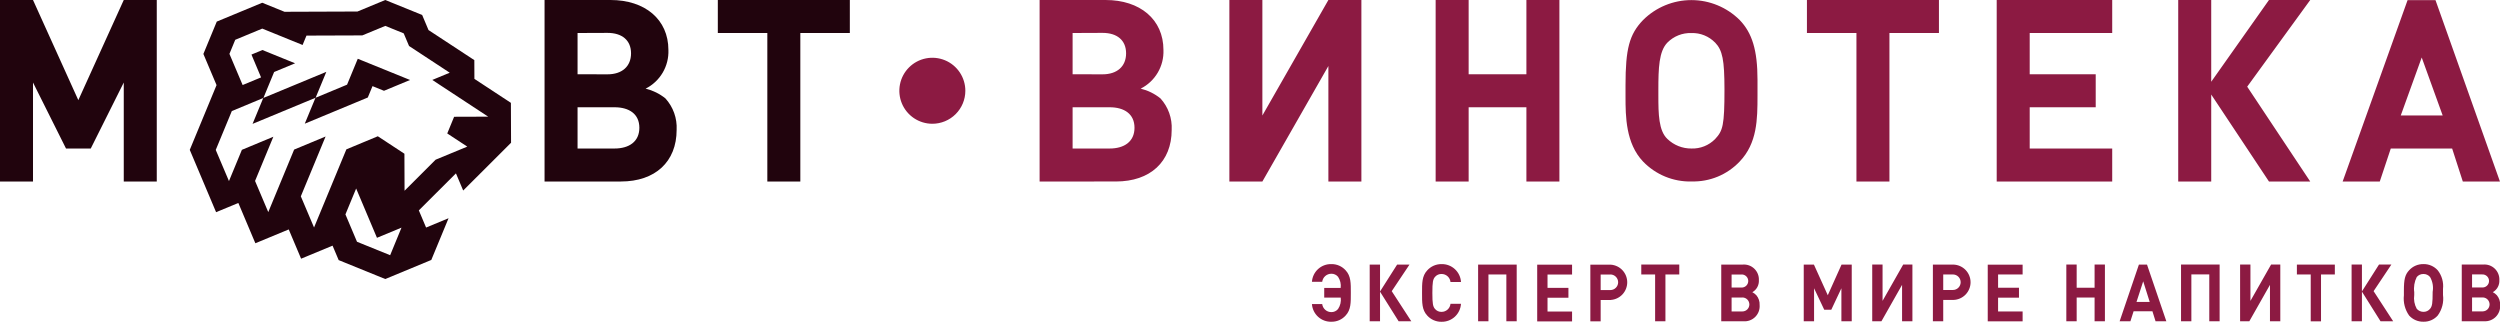 <svg width="303" height="39" viewBox="0 0 303 39" fill="none" xmlns="http://www.w3.org/2000/svg">
<g clip-path="url(#clip0_17224_3944)">
<path fill-rule="evenodd" clip-rule="evenodd" d="M297.2 18H289.762L288.429 22H283.929L291.8 0.013H295.18L302.993 22H298.493L297.2 18ZM293.512 6.967L290.971 13.998H296.053L293.512 6.967ZM281.312 38.942H280.059V33.269H278.383V32.069H282.983V33.269H281.307V38.942H281.312ZM275 22L268 11.457V22H264V0H268V9.909L275 0H280L272.36 10.505L280 22H275ZM260.873 37.723H258.593L258.205 38.938H256.9L259.235 32.068H260.217L262.56 38.938H261.253L260.873 37.723ZM259.756 34.095L258.944 36.595H260.544L259.756 34.095ZM242 0H256V4H246V9H254V13H246V18H256V22H242V0ZM245.142 33.265H242.168V34.876H244.7V36.076H242.167V37.746H245.141V38.946H240.914V32.076H245.141V33.276L245.142 33.265ZM236.754 36.353H235.519V38.938H234.266V32.068H236.754C237.311 32.085 237.839 32.318 238.227 32.718C238.615 33.118 238.832 33.653 238.832 34.21C238.832 34.767 238.615 35.302 238.227 35.702C237.839 36.102 237.311 36.335 236.754 36.352V36.353ZM236.691 33.265H235.519V35.146H236.691C236.941 35.146 237.18 35.047 237.356 34.87C237.533 34.694 237.632 34.455 237.632 34.205C237.632 33.955 237.533 33.716 237.356 33.54C237.18 33.363 236.941 33.264 236.691 33.264V33.265ZM229 22H225V4H219V0H235V4H229V22ZM221.527 35.783L223.195 32.068H224.43V38.938H223.177V34.938L221.951 37.543H221.1L219.865 34.938V38.938H218.613V32.068H219.847L221.527 35.783ZM213.266 36.97C213.287 37.233 213.25 37.498 213.159 37.746C213.067 37.994 212.923 38.219 212.737 38.406C212.55 38.593 212.325 38.738 212.077 38.83C211.829 38.921 211.565 38.958 211.301 38.938H208.616V32.068H211.193C211.452 32.043 211.713 32.074 211.959 32.159C212.205 32.244 212.429 32.381 212.617 32.56C212.806 32.74 212.953 32.958 213.049 33.199C213.146 33.441 213.189 33.7 213.176 33.96C213.192 34.252 213.127 34.544 212.987 34.801C212.847 35.058 212.638 35.271 212.383 35.416C212.565 35.509 212.73 35.633 212.87 35.783C213.147 36.114 213.289 36.538 213.266 36.969V36.97ZM211.094 33.27H209.869V34.852H211.094C211.305 34.852 211.507 34.768 211.655 34.619C211.804 34.471 211.888 34.269 211.888 34.058C211.888 33.847 211.804 33.645 211.655 33.497C211.507 33.348 211.305 33.264 211.094 33.264V33.27ZM211.175 36.058H209.869V37.747H211.175C211.4 37.747 211.615 37.658 211.774 37.499C211.933 37.34 212.023 37.124 212.023 36.9C212.023 36.675 211.933 36.459 211.774 36.3C211.615 36.141 211.4 36.052 211.175 36.052V36.058ZM205.011 21.997C203.919 22.022 202.833 21.82 201.823 21.405C200.813 20.989 199.9 20.368 199.142 19.582C197.042 17.382 197.013 14.102 197.013 11.718V10.327C197.013 5.927 197.469 4.165 199.142 2.427C200.697 0.88 202.802 0.011 204.996 0.011C207.19 0.011 209.295 0.88 210.85 2.427C212.371 4.006 213.009 6.112 213.009 9.671V11.589C213.009 14.469 212.979 17.348 210.85 19.577C210.102 20.368 209.195 20.992 208.189 21.409C207.182 21.825 206.099 22.023 205.011 21.991V21.997ZM207.87 5.163C207.499 4.781 207.051 4.481 206.557 4.281C206.063 4.082 205.533 3.988 205 4.006C204.462 3.987 203.926 4.079 203.426 4.277C202.926 4.476 202.472 4.775 202.093 5.157C201.059 6.217 200.993 8.246 200.993 10.911V11.575C200.993 13.816 201.026 15.845 202.093 16.845C202.873 17.596 203.917 18.011 205 18C205.533 18.019 206.064 17.926 206.559 17.728C207.054 17.53 207.502 17.23 207.875 16.849C208.812 15.849 209.006 15.216 209.006 10.824C209 7.276 208.775 6.1 207.87 5.157V5.163ZM195.237 36.363H194V38.948H192.75V32.078H195.237C195.776 32.118 196.28 32.361 196.648 32.757C197.015 33.154 197.22 33.674 197.22 34.215C197.22 34.756 197.015 35.276 196.648 35.673C196.28 36.069 195.776 36.312 195.237 36.352V36.363ZM195.174 33.275H194V35.156H195.171C195.422 35.156 195.663 35.057 195.84 34.88C196.018 34.703 196.118 34.462 196.119 34.212C196.119 33.961 196.02 33.72 195.842 33.542C195.665 33.364 195.425 33.264 195.174 33.264V33.275ZM186.308 32.075H190.535V33.275H187.56V34.886H190.093V36.086H187.56V37.756H190.535V38.956H186.308V32.086V32.075ZM185 13H178V22H174V0H178V9H185V0H189V22H185V13ZM174.713 32.009C175.311 31.996 175.891 32.214 176.331 32.619C176.771 33.024 177.037 33.583 177.074 34.18H175.8C175.772 33.913 175.647 33.665 175.447 33.485C175.247 33.305 174.988 33.206 174.719 33.206C174.567 33.201 174.416 33.23 174.278 33.292C174.139 33.354 174.017 33.447 173.919 33.563C173.675 33.852 173.603 34.18 173.603 35.502C173.603 36.824 173.675 37.152 173.919 37.442C174.017 37.558 174.139 37.651 174.278 37.713C174.416 37.775 174.567 37.804 174.719 37.799C174.988 37.799 175.247 37.7 175.447 37.519C175.647 37.339 175.773 37.092 175.8 36.824H177.071C177.034 37.421 176.768 37.98 176.329 38.386C175.89 38.791 175.311 39.011 174.713 39C174.388 39.005 174.065 38.94 173.766 38.81C173.468 38.681 173.2 38.489 172.982 38.247C172.334 37.553 172.352 36.694 172.352 35.507C172.352 34.32 172.334 33.462 172.982 32.767C173.2 32.525 173.467 32.332 173.766 32.201C174.064 32.071 174.387 32.005 174.713 32.009V32.009ZM169.513 38.937L167.26 35.348V38.937H166.007V32.067H167.26V35.329L169.332 32.067H170.832L168.678 35.29L171.049 38.937H169.517H169.513ZM161 8L153 22H149V0H153V14L161 0H165V22H161V8ZM142.008 15.734C142.008 19.61 139.408 21.997 135.249 21.997L126 22V0H134C138.155 0 141.01 2.34 141.01 6.061C141.047 7.024 140.807 7.977 140.318 8.807C139.829 9.637 139.111 10.309 138.251 10.743C139.125 10.957 139.942 11.359 140.644 11.922C141.112 12.435 141.474 13.037 141.708 13.691C141.942 14.346 142.044 15.04 142.008 15.734V15.734ZM133.629 3.985L130 4V9L133.629 9.008C135.397 9.008 136.482 8.046 136.482 6.465C136.482 4.884 135.4 3.985 133.629 3.985ZM134.491 13H130V18H134.491C136.259 18 137.502 17.161 137.502 15.486C137.502 13.811 136.259 13 134.491 13ZM113 15C112.209 15 111.436 14.765 110.778 14.326C110.12 13.886 109.607 13.262 109.305 12.531C109.002 11.8 108.923 10.996 109.077 10.22C109.231 9.444 109.612 8.731 110.172 8.172C110.731 7.612 111.444 7.231 112.22 7.077C112.996 6.923 113.8 7.002 114.531 7.304C115.262 7.607 115.886 8.12 116.326 8.778C116.765 9.436 117 10.209 117 11C117 12.061 116.579 13.078 115.828 13.828C115.078 14.579 114.061 15 113 15ZM161.351 33.177C161.081 33.179 160.821 33.279 160.618 33.458C160.416 33.637 160.286 33.883 160.251 34.151H159.007C159.048 33.56 159.315 33.007 159.753 32.608C160.191 32.209 160.767 31.994 161.359 32.009C161.685 32.003 162.008 32.067 162.306 32.197C162.605 32.327 162.872 32.52 163.09 32.762C163.739 33.457 163.721 34.316 163.721 35.502C163.721 36.688 163.739 37.548 163.09 38.242C162.873 38.485 162.605 38.677 162.307 38.807C162.008 38.937 161.685 39.001 161.359 38.995C160.767 39.01 160.191 38.795 159.753 38.396C159.315 37.997 159.048 37.444 159.007 36.853H160.251C160.284 37.122 160.414 37.369 160.617 37.548C160.819 37.728 161.08 37.827 161.351 37.828C161.508 37.832 161.663 37.8 161.805 37.734C161.947 37.669 162.073 37.572 162.172 37.451C162.446 37.047 162.561 36.555 162.496 36.071H160.496V34.9H162.488C162.551 34.426 162.439 33.946 162.173 33.549C162.073 33.428 161.948 33.332 161.805 33.268C161.663 33.203 161.507 33.172 161.351 33.177V33.177ZM183.822 38.937H182.57V33.264H180.4V38.937H179.147V32.067H183.824V38.937H183.822ZM203.527 33.264H201.85V38.937H200.6V33.264H198.923V32.064H203.529V33.264H203.527ZM228.167 36.464L230.667 32.064H231.784V38.934H230.531V34.525L228.031 38.934H226.914V32.064H228.166V36.464H228.167ZM251.692 34.872H253.864V32.064H255.116V38.934H253.864V36.059H251.692V38.934H250.439V32.064H251.692V34.872ZM269.018 38.934H267.765V33.261H265.593V38.934H264.341V32.064H269.018V38.934ZM272.756 36.464L275.256 32.064H276.373V38.934H275.12V34.525L272.62 38.934H271.5V32.064H272.753V36.464H272.756ZM286.262 35.326L288.335 32.064H289.835L287.681 35.287L290.051 38.934H288.519L286.266 35.345V38.934H285.013V32.064H286.266V35.326H286.262ZM293.722 32.006C294.048 32.001 294.37 32.065 294.669 32.195C294.967 32.325 295.235 32.517 295.453 32.759C295.954 33.399 296.183 34.21 296.092 35.017V35.75C296.207 36.631 295.978 37.522 295.453 38.239C295.237 38.483 294.97 38.677 294.671 38.807C294.372 38.937 294.048 39 293.722 38.992C293.395 38.998 293.071 38.934 292.771 38.805C292.471 38.675 292.202 38.482 291.983 38.239C291.481 37.527 291.256 36.655 291.352 35.789V35.22C291.352 33.849 291.487 33.299 291.983 32.759C292.202 32.517 292.471 32.325 292.771 32.195C293.071 32.066 293.395 32.002 293.722 32.009V32.006ZM292.605 35.75C292.522 36.328 292.629 36.917 292.911 37.429C293.012 37.544 293.137 37.637 293.277 37.7C293.417 37.763 293.568 37.796 293.722 37.796C293.874 37.8 294.026 37.769 294.165 37.705C294.303 37.642 294.425 37.547 294.522 37.429C294.784 37.111 294.838 36.773 294.838 35.374C294.949 34.755 294.837 34.118 294.522 33.574C294.425 33.456 294.303 33.362 294.164 33.299C294.026 33.236 293.874 33.204 293.722 33.208C293.568 33.204 293.415 33.235 293.275 33.298C293.134 33.362 293.01 33.456 292.911 33.574C292.624 34.14 292.517 34.78 292.605 35.408V35.755V35.75ZM302.922 33.956C302.938 34.248 302.873 34.54 302.733 34.797C302.593 35.054 302.384 35.267 302.129 35.412C302.311 35.505 302.476 35.629 302.615 35.779C302.895 36.109 303.038 36.534 303.015 36.966C303.036 37.23 302.999 37.494 302.908 37.742C302.816 37.99 302.672 38.215 302.486 38.402C302.299 38.589 302.074 38.734 301.826 38.825C301.578 38.917 301.313 38.954 301.05 38.934H298.365V32.064H300.942C301.201 32.039 301.462 32.071 301.708 32.156C301.953 32.242 302.178 32.379 302.366 32.559C302.553 32.738 302.7 32.956 302.796 33.198C302.892 33.44 302.935 33.699 302.922 33.959V33.956ZM299.614 37.738H300.921C301.14 37.73 301.347 37.638 301.5 37.481C301.652 37.323 301.737 37.113 301.737 36.894C301.737 36.674 301.652 36.464 301.5 36.306C301.347 36.149 301.14 36.056 300.921 36.049H299.614V37.738ZM299.614 33.261V34.843H300.84C300.947 34.848 301.054 34.832 301.155 34.795C301.256 34.757 301.348 34.7 301.426 34.626C301.503 34.552 301.565 34.463 301.608 34.364C301.65 34.266 301.672 34.159 301.672 34.052C301.672 33.945 301.65 33.838 301.608 33.74C301.565 33.641 301.503 33.552 301.426 33.478C301.348 33.404 301.256 33.347 301.155 33.309C301.054 33.272 300.947 33.256 300.84 33.261H299.614Z" fill="#8C1A42"/>
<path fill-rule="evenodd" clip-rule="evenodd" d="M97 22H93V4H87V0H103V4H97V22ZM82.008 15.735C82.008 19.611 79.408 21.998 75.249 21.998L66 22V0H74C78.155 0 81.011 2.34 81.011 6.061C81.048 7.024 80.807 7.977 80.318 8.807C79.829 9.637 79.111 10.309 78.251 10.743C79.125 10.957 79.942 11.359 80.644 11.922C81.112 12.435 81.474 13.037 81.708 13.691C81.942 14.346 82.044 15.041 82.008 15.735ZM73.629 3.986L70 4V9L73.629 9.008C75.397 9.008 76.482 8.046 76.482 6.465C76.482 4.884 75.4 3.986 73.629 3.986ZM74.48 13H70V18H74.48C76.247 18 77.491 17.161 77.491 15.486C77.491 13.811 76.247 13 74.48 13ZM15 10L11 18H8L4 10V22H0V0H4L9.493 12.139L15 0H19V22H15V10Z" fill="#21040D"/>
<path fill-rule="evenodd" clip-rule="evenodd" d="M51.164 1.813L51.935 3.643L57.489 7.288L57.498 9.559L61.921 12.465L61.94 17.301L56.139 23.091L55.261 21.012L50.763 25.499L51.642 27.578L54.365 26.449L52.273 31.506L46.694 33.819L41.047 31.525L40.306 29.773L36.493 31.354L34.994 27.806L30.95 29.483L28.887 24.599L26.19 25.717L23 18.163L26.246 10.315L24.65 6.539L26.273 2.617L31.783 0.333L34.483 1.429L43.326 1.396L46.695 0L51.164 1.813ZM41.866 25.985L43.268 29.302L47.287 30.931L48.662 27.59L45.688 28.822L43.165 22.847L41.866 25.985ZM43.91 4.291L37.145 4.315L36.674 5.452L31.786 3.466L28.511 4.824L27.807 6.529L29.407 10.306L31.641 9.38L30.476 6.614L31.805 6.063L35.766 7.671L33.225 8.726L31.925 11.87L39.55 8.709L38.252 11.848L42.065 10.261L43.362 7.122L49.699 9.694L46.54 11.004L45.148 10.438L44.578 11.817L36.938 14.991L38.236 11.852L30.61 15.014L31.908 11.876L28.096 13.462L26.148 18.171L27.75 21.947L29.317 18.159L33.13 16.573L30.913 21.932L32.514 25.708L35.649 18.13L39.462 16.544L36.46 23.796L38.062 27.572L41.98 18.102L45.792 16.515L49.016 18.632L49.032 23.118L52.798 19.355L56.633 17.769L54.207 16.175L55.039 14.153L59.169 14.139L52.394 9.688L54.507 8.812L49.576 5.574L48.929 4.042L46.7 3.138L43.91 4.291Z" fill="#21040D"/>
</g>
<defs>
<clipPath id="clip0_17224_3944">
<rect width="303" height="39" fill="white"/>
</clipPath>
</defs>
</svg>
